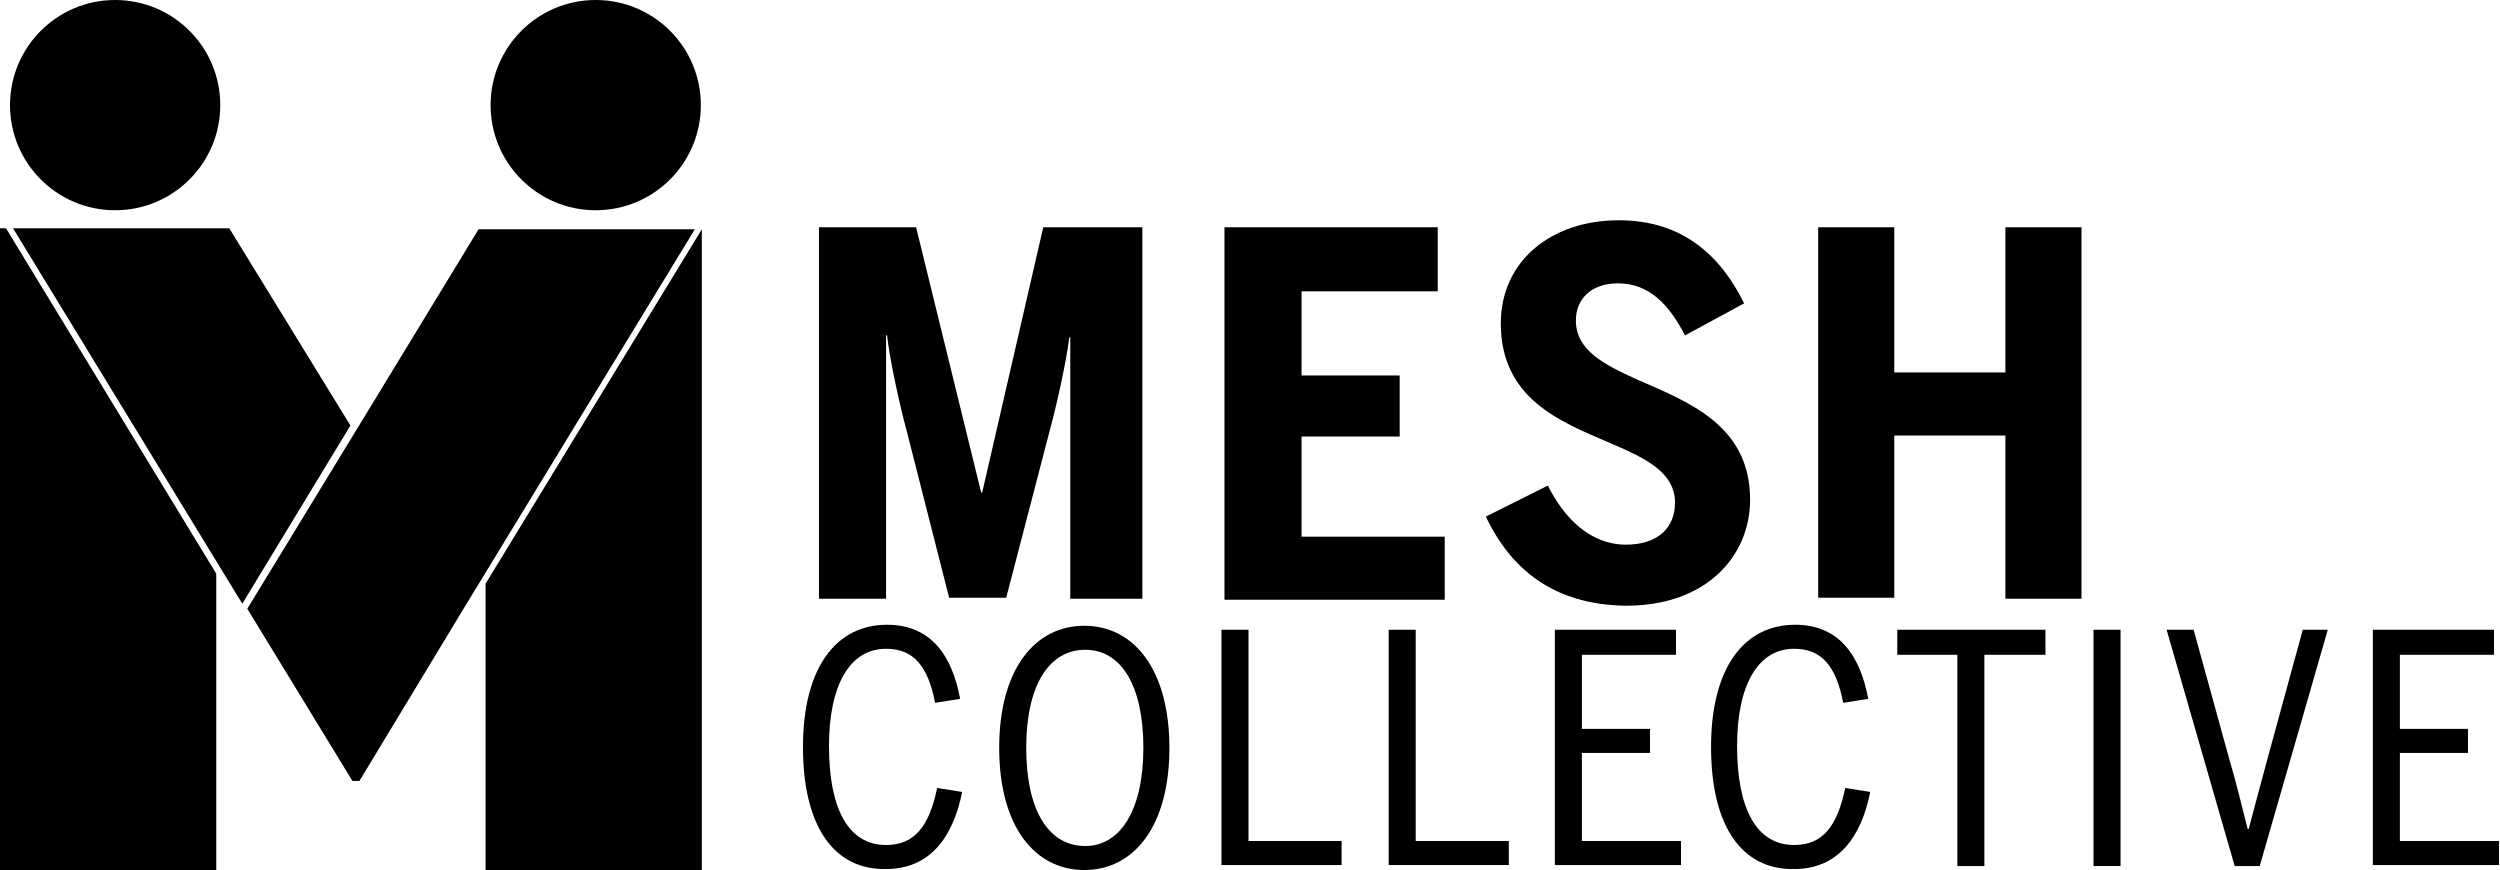 <?xml version="1.0" encoding="utf-8"?>
<!-- Generator: Adobe Illustrator 27.7.0, SVG Export Plug-In . SVG Version: 6.00 Build 0)  -->
<svg version="1.1" id="Layer_1" xmlns="http://www.w3.org/2000/svg" xmlns:xlink="http://www.w3.org/1999/xlink" x="0px" y="0px"
	 viewBox="0 0 249.7 86.9" style="enable-background:new 0 0 249.7 86.9;" xml:space="preserve">
<g>
	<g>
		<path d="M81.8,22.7h9.7L98,49.2h0.1l6.1-26.5h9.9v37.1h-7.2V33.7h-0.1c-0.3,2.5-1.3,6.9-1.9,9.1l-4.4,16.9h-5.7l-4.3-16.9
			c-0.5-1.8-1.6-6.6-1.9-9.3h-0.1v26.3h-6.7V22.7z"/>
		<path d="M122.3,22.7h21.3v6.4H130v8.4h9.8v6.1H130v10h14.3v6.3h-22V22.7z"/>
		<path d="M148.4,51.6l6.2-3.1c1.6,3.2,4.2,5.9,7.8,5.9c3.2,0,4.9-1.7,4.9-4.2c0-3.1-3.1-4.5-6.6-6c-4.9-2.1-10.8-4.4-10.8-11.9
			c0-6.2,5-10.3,11.8-10.3c6.4,0,10.2,3.6,12.5,8.3l-5.9,3.2c-1.6-3.1-3.6-5.2-6.7-5.2c-2.7,0-4.2,1.6-4.2,3.7c0,3,2.8,4.4,6.1,5.9
			c5,2.2,11.3,4.5,11.3,12c0,5.6-4.3,10.6-12.4,10.6C155.1,60.4,150.9,56.8,148.4,51.6z"/>
		<path d="M181.6,22.7h7.6v14.5h11.1V22.7h7.6v37.1h-7.6V43.5h-11.1v16.2h-7.6V22.7z"/>
		<path d="M80.2,74.6c0-7.9,3.3-12.2,8.4-12.2c4.4,0,6.5,3.1,7.3,7.4l-2.5,0.4c-0.7-3.6-2.1-5.4-4.9-5.4c-3.6,0-5.7,3.6-5.7,9.7
			c0,6.4,2,9.9,5.7,9.9c2.8,0,4.3-1.8,5.1-5.7l2.5,0.4c-0.9,4.5-3.2,7.7-7.6,7.7C83.4,86.9,80.2,82.7,80.2,74.6z"/>
		<path d="M99.8,74.7c0-7.9,3.6-12.2,8.5-12.2s8.5,4.3,8.5,12.2s-3.6,12.2-8.5,12.2C103.4,86.9,99.8,82.6,99.8,74.7z M114.2,74.7
			c0-6.2-2.2-9.8-5.8-9.8c-3.6,0-5.9,3.5-5.9,9.8c0,6.2,2.2,9.8,5.9,9.8C111.9,84.5,114.2,80.9,114.2,74.7z"/>
		<path d="M122,62.9h2.7V84h9.3v2.4h-12V62.9z"/>
		<path d="M138.7,62.9h2.7V84h9.3v2.4h-12V62.9z"/>
		<path d="M155.4,62.9h12v2.5H158v7.4h6.8v2.4H158V84h9.9v2.4h-12.6V62.9H155.4z"/>
		<path d="M170.9,74.6c0-7.9,3.3-12.2,8.4-12.2c4.4,0,6.5,3.1,7.3,7.4l-2.5,0.4c-0.7-3.6-2.1-5.4-4.9-5.4c-3.6,0-5.7,3.6-5.7,9.7
			c0,6.4,2,9.9,5.7,9.9c2.8,0,4.3-1.8,5.1-5.7l2.5,0.4c-0.9,4.5-3.2,7.7-7.6,7.7C174.1,86.9,170.9,82.7,170.9,74.6z"/>
		<path d="M195.6,65.4h-6.1v-2.5h14.8v2.5h-6.1v21.1h-2.7V65.4H195.6z"/>
		<path d="M209.1,62.9h2.7v23.6h-2.7V62.9z"/>
		<path d="M216.4,62.9h2.7l3.5,12.7c0.8,2.7,1.3,4.9,1.9,7.2h0.1c0.6-2.3,1.2-4.5,1.9-7.1l3.5-12.8h2.5l-6.8,23.6h-2.5L216.4,62.9z"
			/>
		<path d="M237.1,62.9h12v2.5h-9.4v7.4h6.8v2.4h-6.8V84h9.9v2.4H237V62.9H237.1z"/>
	</g>
	<g>
		<polygon points="47.8,22.9 35.5,43.1 24.7,60.8 35.2,78 35.9,78 46.3,60.8 69.4,22.9 		"/>
		<g>
			<polygon points="48.5,86.9 70.1,86.9 70.1,22.9 48.5,58.3 			"/>
		</g>
		<polygon points="22.9,22.8 1.3,22.8 24.2,60.3 35,42.5 		"/>
		<polyline points="0,22.8 0,86.9 21.6,86.9 21.6,57.3 0.6,22.8 		"/>
		<path d="M22,10.5C22,16.3,17.3,21,11.5,21S1,16.3,1,10.5S5.7,0,11.5,0S22,4.7,22,10.5"/>
		<path d="M70,10.5C70,16.3,65.3,21,59.5,21S49,16.3,49,10.5S53.7,0,59.5,0S70,4.7,70,10.5"/>
	</g>
</g>
</svg>
